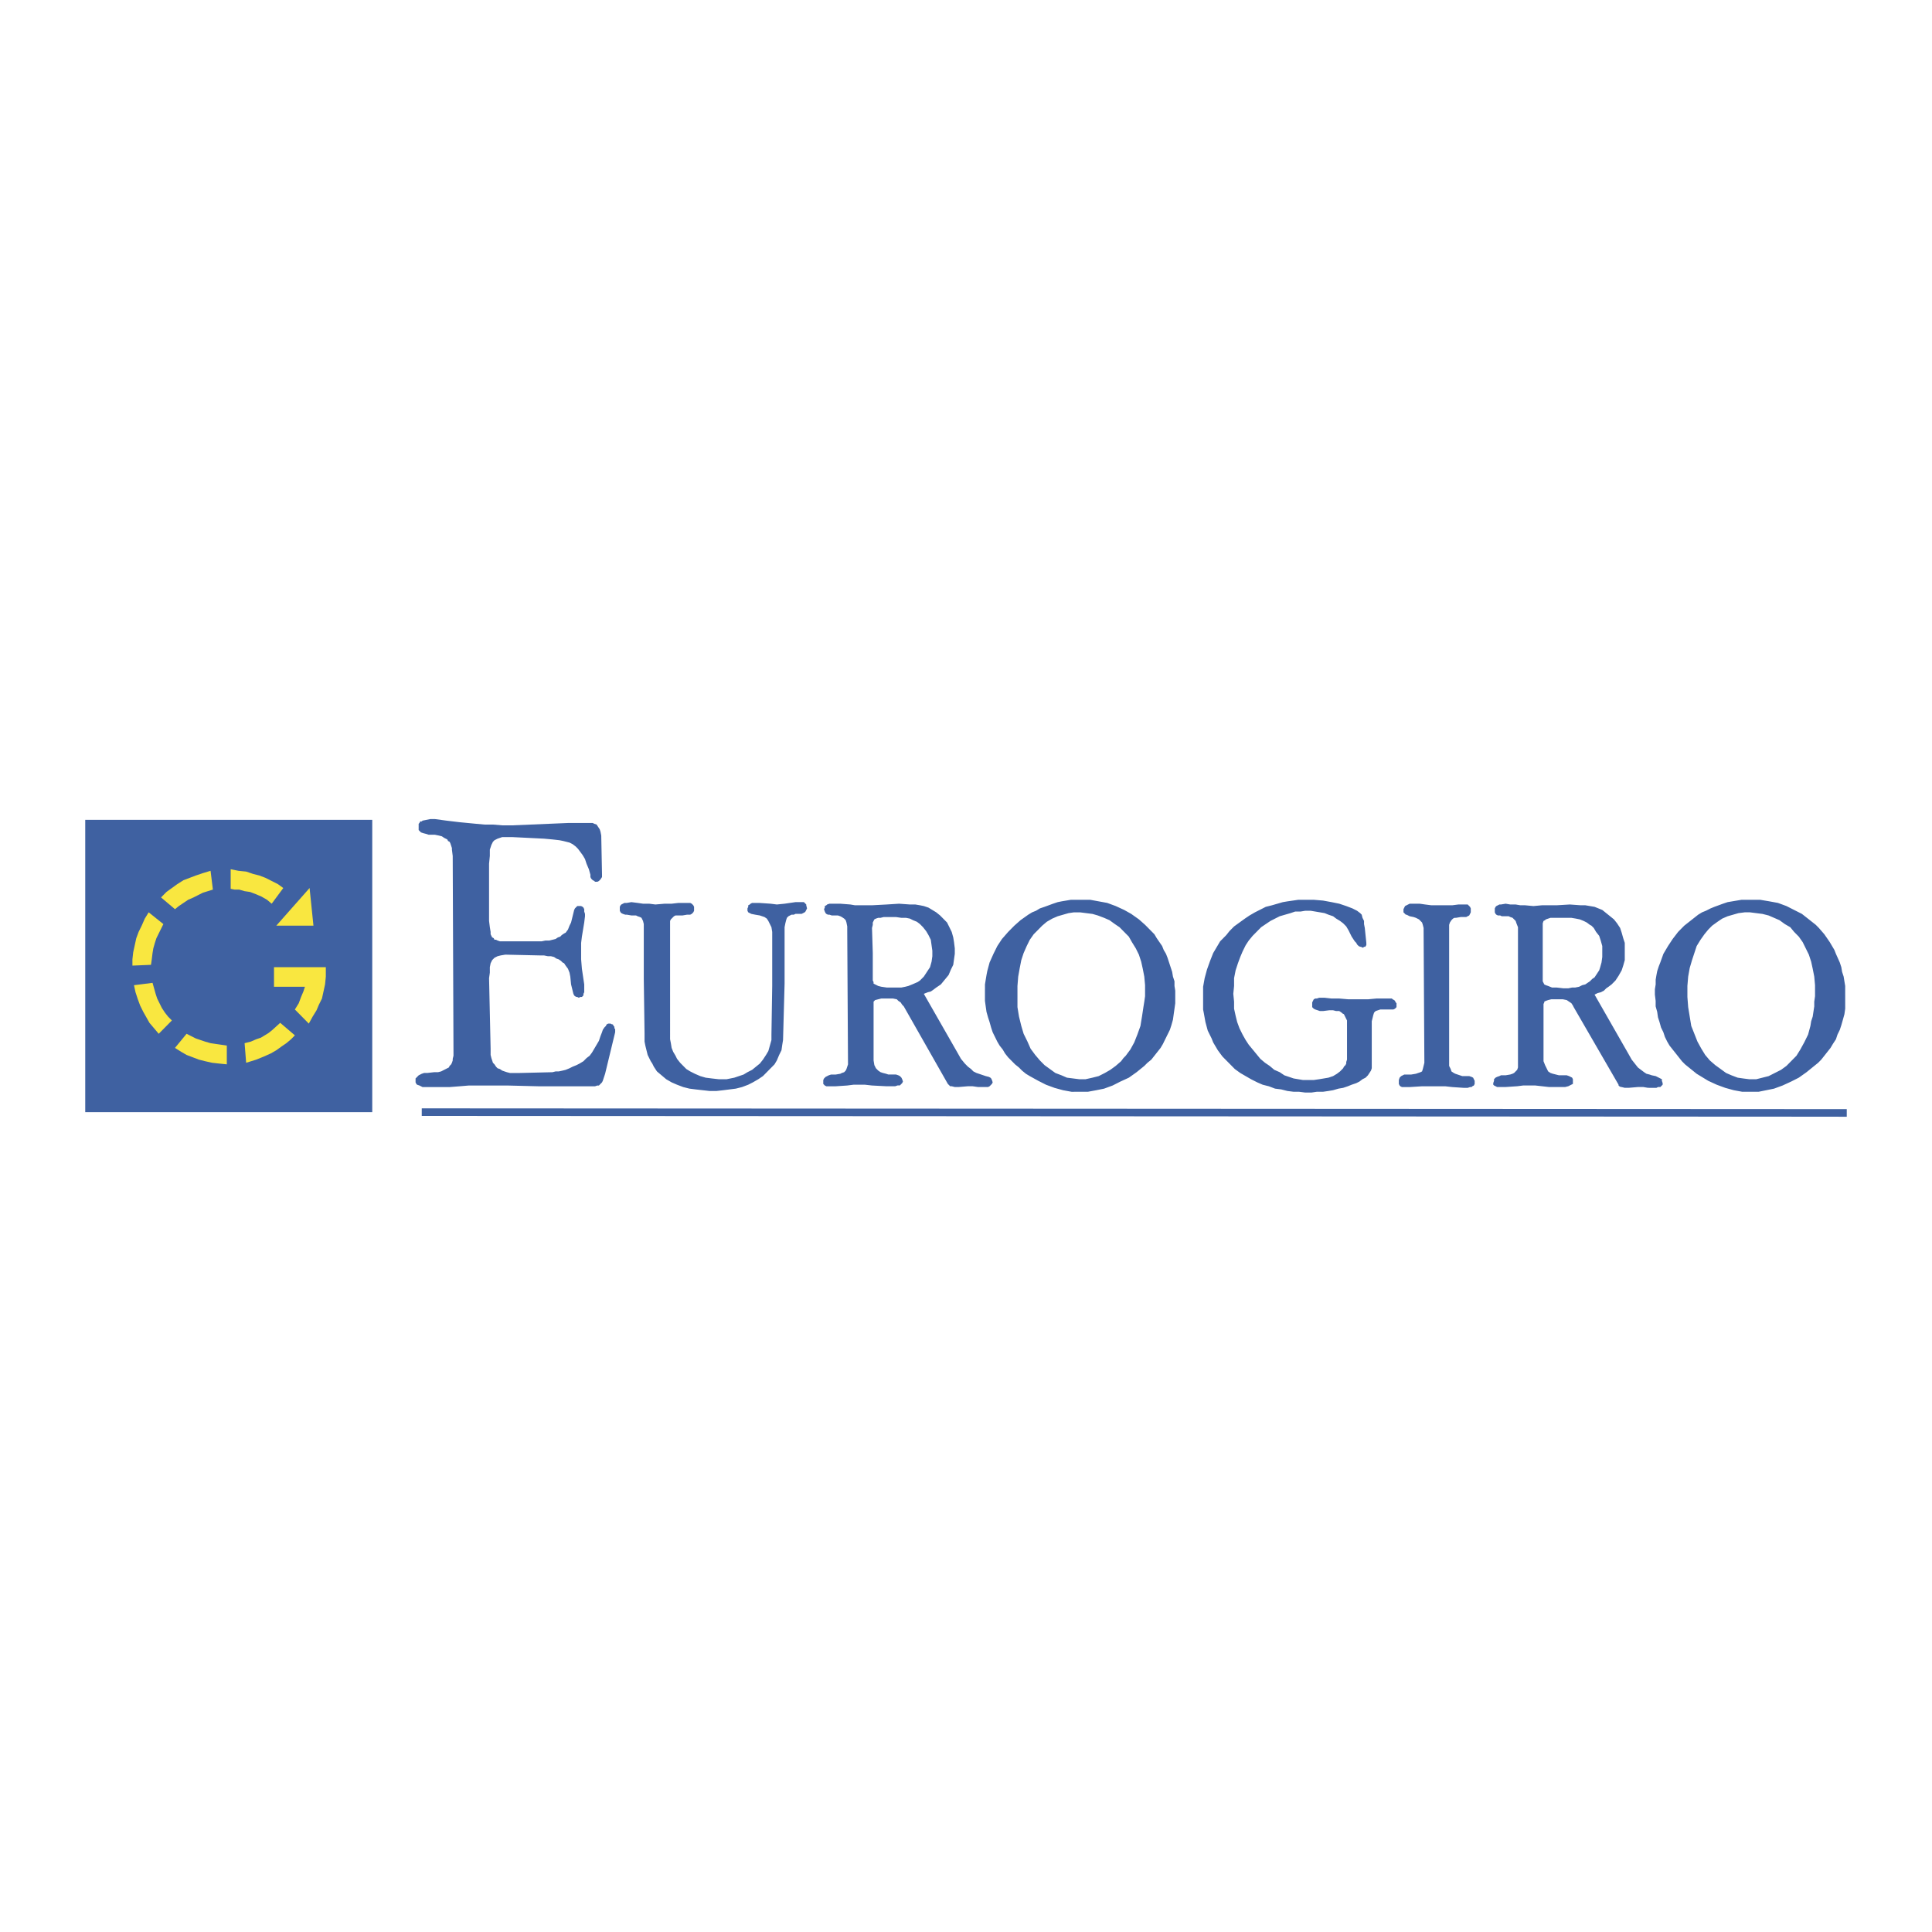 <svg xmlns="http://www.w3.org/2000/svg" width="2500" height="2500" viewBox="0 0 192.756 192.756"><path fill-rule="evenodd" clip-rule="evenodd" fill="#fff" d="M0 0h192.756v192.756H0V0z"/><path fill-rule="evenodd" clip-rule="evenodd" fill="#3f61a1" d="M142.033 92.899v-.313l-.078-.313-.076-.234-.154-.156-.155-.157-.156-.078-.152-.078-.233-.078-.386-.078-.309-.157h-.076l-.154-.156-.079-.079v-.312l.079-.157.076-.156.154-.078.154-.078.155-.078H141.646l.542.078.617.078H144.889l.617-.078h.926l.078.078.076.078.078.078.076.157v.39l-.076.157-.078.156-.154.079-.155.078h-.541l-.463.078h-.154l-.154.078-.154.156-.155.235-.076.234v14.073l.154.312.077.237.232.156.154.078.231.078.232.078.233.078H146.586l.232.078.155.079.076.156.078.156v.313l-.078.156-.154.078-.077.078h-.154l-.232.078h-.387l-1.156-.078-.696-.078h-2.314l-1.236.078h-.772l-.154-.078-.078-.078-.077-.156v-.391l.077-.234.156-.157.154-.078.155-.078H140.797l.465-.078.23-.078.233-.078.154-.078.076-.237.078-.312.076-.313-.076-13.134zM134.391 102.281v-.469l-.077-.156-.078-.158-.076-.154-.078-.158-.154-.079-.076-.078-.233-.156h-.308l-.309-.078h-.387l-.617.078h-.309l-.23-.078-.232-.078-.155-.078-.078-.078-.076-.079V100.014l.076-.157.078-.156.155-.078h.154l.232-.078h.539l.696.078h.771l.926.078H136.475l.849-.078h1.543l.078.078.155.078.076.078.078.157.076.078v.39l-.076.079-.078.078-.155.078h-1.31l-.232.078-.231.078-.156.156-.076.235-.078.314-.077.313v4.689l-.078.234-.154.237-.154.234-.231.235-.308.156-.309.234-.311.156-.462.157-.385.156-.463.156-.463.078-.541.157-.463.078-.541.078h-.617l-.539.078h-.619l-.618-.078h-.539l-.619-.078-.617-.157-.617-.078-.617-.234-.617-.156-.541-.235-.618-.312-.541-.313-.539-.312-.541-.393-.463-.469-.463-.468-.308-.313-.233-.312-.23-.313-.232-.39-.231-.393-.154-.391-.387-.781-.232-.859-.155-.862-.076-.39v-2.268l.154-.859.233-.86.308-.86.309-.782.231-.391.462-.781.309-.313.309-.313.31-.391.463-.469.539-.391.541-.391.463-.313.541-.313.617-.312.463-.235.617-.156.541-.156.539-.157.463-.078.541-.078.541-.078H131.072l.926.078.85.156.771.157.695.234.618.235.463.235.308.234.078.078.076.078.079.313.154.313v.312l.076.391.154 1.486V94.306l-.076.078v.078h-.154l-.078.079h-.076l-.155-.079h-.078l-.154-.078-.154-.156-.079-.156-.152-.156-.156-.235-.154-.235-.155-.313-.154-.312-.231-.391-.308-.313-.309-.234-.386-.235-.309-.234-.463-.157-.387-.156-.463-.079-.462-.078-.463-.077h-.541l-.463.077h-.539l-.463.157-.541.156-.541.157-.463.234-.463.235-.463.312-.463.313-.463.469-.386.391-.387.469-.309.469-.308.626-.231.547-.232.625-.231.705-.154.781v.781l-.078.783.078.782v.703l.154.705.155.625.23.625.309.625.308.547.309.47.387.469.386.469.385.469.463.39.463.313.465.392.539.235.463.312.463.156.464.157.463.078.463.078h1.08l.541-.078.463-.078.463-.078.463-.157.387-.234.308-.234.309-.315.076-.156.154-.156.078-.157v-.156l.077-.234v-3.44zM101.512 98.371v2.112l.154.939.23.938.232.781.385.781.309.705.463.625.465.547.463.469.539.391.541.393.617.234.541.234.617.078.617.078h.617l.695-.156.617-.156.617-.312.541-.312.539-.393.541-.469.232-.312.23-.234.463-.625.387-.705.309-.781.309-.859.076-.469.078-.469.154-1.018.076-.469.078-.547v-1.096l-.078-.859-.152-.781-.156-.705-.23-.703-.309-.626-.387-.625-.309-.547-.463-.469-.463-.469-.463-.313-.541-.391-.539-.234-.619-.234-.539-.156-.617-.078-.619-.079h-.617l-.539.079-.541.156-.541.156-.539.234-.541.313-.463.391-.385.391-.465.469-.385.547-.309.625-.309.704-.232.704-.154.783-.154.859-.074.935zm-3.242.313v-.469l.076-.469.078-.469.076-.391.232-.86.385-.86.387-.782.463-.703.617-.704.617-.625.619-.548.771-.547.385-.235.387-.156.387-.235.463-.157.848-.312.463-.156.387-.078.926-.156H108.767l.85.156.85.156.848.313.85.391.695.391.771.547.617.547.309.313.617.625.232.391.539.782.156.391.23.391.154.391.154.469.154.47.154.469.078.469.154.469v.469l.076.471v1.25l-.076.547-.078.547-.076.549-.154.547-.154.469-.232.469-.232.469-.23.471-.232.391-.309.391-.309.391-.309.391-.385.312-.311.312-.385.312-.387.314-.771.547-.85.391-.771.391-.848.312-.773.156-.848.156H106.913l-.85-.156-.85-.234-.848-.312-.771-.391-.85-.469-.387-.234-.385-.314-.309-.312-.387-.312-.309-.312-.387-.391-.309-.391-.23-.391-.309-.391-.232-.393-.23-.469-.232-.469-.154-.469-.154-.547-.154-.471-.154-.547-.078-.547-.076-.547v-1.175h.002zM168.352 98.371v1.096l.078 1.016.154.939.154.938.309.781.309.781.387.705.385.625.463.547.541.469.541.391.539.393.541.234.617.234.541.078.617.078h.693l.619-.156.617-.156.617-.312.617-.312.541-.393.463-.469.539-.547.387-.625.387-.705.385-.781.232-.859.076-.469.154-.469.154-1.018v-.469l.078-.547v-1.096l-.078-.859-.154-.781-.154-.705-.23-.703-.309-.626-.309-.625-.387-.547-.463-.469-.387-.469-.539-.313-.541-.391-.541-.234-.539-.234-.617-.156-.619-.078-.617-.079h-.539l-.617.079-.541.156-.541.156-.539.234-.463.313-.541.391-.387.391-.385.469-.387.547-.385.625-.232.704-.232.704-.23.783-.154.859-.078.936zm-3.241.313l.076-.469v-.469l.078-.469.076-.391.154-.469.154-.392.309-.86.463-.782.463-.703.541-.704.617-.625.695-.548.695-.547.385-.235.387-.156.463-.235.385-.157.85-.312.463-.156.463-.078.928-.156h1.852l.926.156.85.156.85.313.771.391.771.391.695.547.693.547.309.313.541.625.541.782.23.391.232.391.154.391.385.86.154.47.078.469.154.469.076.469.078.469V100.639l-.078.547-.152.549-.156.547-.154.469-.23.469-.154.469-.309.471-.232.391-.309.391-.309.391-.309.391-.309.312-.387.312-.385.312-.387.314-.771.547-.771.391-.85.391-.85.312-.771.156-.771.156H173.83l-.85-.156-.848-.234-.85-.312-.85-.391-.771-.469-.385-.234-.387-.314-.387-.312-.385-.312-.309-.312-.309-.391-.309-.391-.311-.391-.309-.391-.23-.393-.232-.469-.154-.469-.23-.469-.154-.547-.154-.471-.078-.547-.154-.547v-.547l-.076-.625v-.549h.003zM87 92.586l.077 2.501V97.823l.078.156v.156l.154.078.309.156.309.078.54.078h1.467l.386-.078.309-.078.386-.156.541-.234.231-.156.231-.234.154-.156.154-.234.154-.234.154-.234.155-.234.154-.548.077-.547v-.547l-.077-.547-.077-.547-.232-.469-.231-.391-.309-.391-.154-.156-.154-.157-.309-.234-.386-.157-.309-.156-.386-.078h-.463l-.54-.078h-1.235l-.309.078h-.231l-.231.078-.154.078-.077.157-.078.156v.234l-.078.311zm5.171 6.568l3.396 5.941.309.547.386.469.309.312.309.234.232.236.309.156.232.078.23.078.463.156.309.078.154.078.078.078.078.156.076.234-.076.156-.078.078-.154.156-.154.078H97.576l-.541-.078h-.462l-.926.078h-.386l-.309-.078h-.154l-.077-.078-.077-.078-.078-.078-4.399-7.74-.154-.156-.154-.234-.231-.156-.154-.156-.386-.078H87.93l-.309.078-.309.078-.077.078-.077.078v5.863l.077.469.154.312.231.234.231.158.231.078.309.078.232.078h.772l.231.078.154.078.154.156.077.156.077.234-.077.156-.077.078-.154.156h-.231l-.231.078h-.927L87 108.301l-.695-.078h-1.157l-.618.078-1.158.078h-.925l-.155-.078-.077-.078-.077-.078v-.39l.077-.156.154-.156.154-.078.154-.078.232-.078h.463l.463-.078.154-.078.232-.078.154-.158.077-.156.078-.234.077-.234-.077-13.372v-.391l-.078-.391-.077-.235-.154-.156-.232-.156-.154-.078-.231-.078h-.617l-.232-.078h-.154l-.155-.078-.077-.078-.078-.157-.077-.234.077-.157v-.156l.155-.079.077-.078.231-.078h1.081l1.003.078.463.078H87l1.466-.078 1.235-.078 1.081.078h.541l.463.078.386.079.463.156.386.235.386.234.386.313.386.391.309.313.232.469.231.469.154.547.077.469.077.625v.548l-.077.547-.077.547-.232.47-.231.547-.386.469-.386.469-.231.156-.231.156-.309.234-.231.158-.309.078-.388.156zM153.918 92.665v5.237l.078.156.076.156.156.078.23.078.387.156h.463l.693.08h.463l.387-.08h.309l.387-.078.309-.156.309-.078.23-.156.232-.156.232-.234.23-.156.154-.234.154-.234.154-.234.078-.234.154-.548.076-.547V94.386l-.154-.547-.154-.469-.309-.391-.23-.391-.232-.234-.154-.079-.309-.234-.309-.156-.387-.157-.385-.078-.463-.078H154.691l-.232.078-.23.078-.078.078-.154.079-.078.234v.546h-.001zm5.172 6.567l3.396 5.941.309.547.309.391.309.391.309.236.309.234.232.156.309.078.23.078.387.078.309.156.154.078.154.078v.156l.078.234v.156l-.078.078-.154.156h-.23l-.154.078H164.418l-.463-.078h-.541l-.926.078h-.388l-.309-.078h-.076l-.154-.078-.078-.078v-.078l-4.477-7.74-.076-.156-.154-.234-.232-.156-.23-.156-.387-.078h-1.159l-.309.078-.23.078-.156.078v.078l-.076.156V105.875l.154.391.154.312.154.314.232.156.23.078.309.078.309.078h.774l.23.078.154.078.154.078.078.156V108.14l-.154.078-.154.078-.156.078-.309.078H154.538l-.695-.078-.695-.078H151.992l-.619.078-1.156.078H149.367l-.154-.078-.154-.078-.078-.078v-.156l.078-.234v-.156l.154-.156.154-.078.23-.078.154-.078h.465l.463-.078.23-.078.154-.078.154-.156.154-.156.078-.236V92.508l-.154-.391-.078-.234-.154-.157-.154-.156-.23-.078-.154-.078H149.83l-.154-.078h-.232l-.154-.078-.076-.078-.078-.157v-.39l.078-.157.076-.078.154-.079.154-.078h.154l.465-.078.463.078h.539l.463.078h.463l.85.079.85-.079h1.467l1.312-.078 1.08.078h.463l.463.079.463.078.387.157.385.156.387.313.387.312.385.312.309.391.309.469.154.469.154.547.154.469V95.791l-.154.547-.154.47-.309.547-.309.469-.387.391-.309.234-.23.158-.232.234-.309.156-.309.078-.312.157zM64.231 92.195l-.077-.312-.077-.157L64 91.57l-.155-.078-.231-.078-.155-.079h-.463l-.463-.078h-.155l-.231-.078-.154-.078-.077-.079-.078-.155v-.392l.078-.156.077-.078.154-.078.154-.079h.232l.463-.078.618.078.54.079h.617l.618.078.926-.078h.694l.695-.079H68.862l.154.079.077.078.077.078.078.156v.392l-.078.155-.154.157-.154.078h-.309l-.463.078H67.396l-.155.079-.154.156-.155.156-.077.157V103.688l.077.39.077.471.155.39.232.391.154.313.309.39.308.313.309.312.386.237.463.234.54.234.541.157.617.078.695.078h.772l.385-.078.386-.078.463-.157.464-.156.386-.234.463-.235.385-.314.386-.313.309-.39.309-.469.231-.391.155-.547.154-.548v-.547l.077-4.848v-5.394l-.077-.469-.154-.313-.155-.312-.154-.235-.232-.156-.231-.078-.232-.079-.463-.078-.386-.078-.154-.078-.154-.079-.077-.155v-.235l.077-.157v-.156l.154-.078.077-.078.155-.079H75.731l1.158.079.617.078.772-.078 1.081-.157h.849l.077.078.077.079.078.078v.078l.077.313-.077.156-.078.156-.077.078-.155.079-.153.078h-.618l-.154.078h-.232l-.154.078-.154.079-.155.156-.077.234-.078.313-.077.391v5.629l-.077 2.814-.077 2.815-.077.47-.078.547-.231.469-.232.547-.231.39-.386.391-.386.393-.386.39-.463.313-.54.312-.463.235-.618.234-.617.156-.618.078-.617.079-.695.078h-.694l-.695-.078-.695-.079-.617-.078-.618-.156-.617-.234-.541-.235-.54-.312-.463-.391-.463-.39-.309-.471-.154-.313-.154-.234-.155-.313-.154-.312-.155-.625-.077-.313-.077-.392v-.781l-.077-5.473v-5.473zM45.167 85.394l-.078-.626v-.156l-.077-.235-.077-.234-.077-.157-.155-.078-.077-.157-.309-.156-.231-.156-.309-.078-.386-.078h-.617l-.232-.078-.309-.079-.231-.078-.155-.156-.077-.079v-.625l.077-.078.078-.156h.154l.077-.079.386-.078.386-.078h.463l1.158.156 1.312.157 1.621.156.849.078h.849l.926.078h1.004l1.852-.078 1.852-.078 1.853-.078H59.137l.155.078.23.078.155.234.155.236.077.234.077.391.077 3.909V87.504l-.154.235-.077.078-.078.079-.154.078H59.368l-.076-.078-.155-.079-.077-.078-.078-.078-.077-.157v-.234l-.154-.547-.232-.548-.154-.468-.232-.392-.231-.313-.232-.312-.231-.234-.309-.235-.309-.157-.309-.078-.308-.078-.386-.078-.695-.079-.849-.078-3.164-.156h-1.004l-.231.078-.232.078-.154.078-.155.079-.154.156-.077.157-.078.156-.076.235-.077.234v.626l-.078.781v5.708l.078.625.077.469v.235l.076.156.078.156.154.079.077.156h.155l.154.078.232.079h4.167l.386-.079h.386l.309-.078.309-.078.232-.157.231-.078.154-.156.232-.157.154-.078.232-.312.154-.391.155-.313.077-.313.077-.312.077-.313.077-.313.077-.156.155-.157.077-.078h.386l.154.078.077.078.078.157v.234l.077.235v.235l-.077.625-.232 1.407-.077.626v1.641l.077.939.232 1.563v.783l-.078.156v.157l-.154.156h-.154l-.154.078-.155-.078h-.077l-.155-.078-.077-.078-.077-.157-.077-.312-.077-.315-.077-.312-.078-.781-.077-.391-.154-.391-.232-.313-.154-.235-.155-.078-.154-.156-.231-.157-.232-.078-.231-.156-.309-.078h-.309l-.386-.078h-.386l-3.473-.078-.463.078-.309.078-.154.078-.155.078-.154.156-.077.079-.154.312-.077.392v.547l-.078.547.155 7.037v.625l.076.312.078.235.077.234.154.156.155.235.154.156.232.078.231.156.231.081.232.078.309.078h1.003l3.242-.078.309-.078h.309l.385-.081.309-.076.386-.158.309-.156.386-.156.309-.157.385-.234.309-.313.309-.234.232-.312.232-.391.23-.391.232-.392.155-.469.154-.391.077-.234.154-.234.155-.157.077-.156.154-.078H60.912l.154.078h.077l.078.156.077.079v.156l.077.078v.312l-1.003 4.145-.155.469-.077.234-.077.156-.154.157-.155.156H59.6l-.232.078h-5.634l-3.165-.078h-3.781l-.927.078-1.003.078H42.156l-.309-.156-.231-.078-.077-.078-.078-.157v-.39l.078-.078.077-.079.077-.078.077-.078.309-.156.232-.078h.308l.695-.078h.386l.309-.078.308-.157.309-.158.154-.078.078-.156.154-.157.077-.156.078-.234v-.156l.077-.313v-.234l-.077-19.702z"/><path fill="none" stroke="#3f61a1" stroke-width=".758" stroke-miterlimit="2.613" d="M42.079 110.959l142.173.078"/><path fill-rule="evenodd" clip-rule="evenodd" fill="#3f61a1" d="M8.504 81.797h28.635v29.162H8.504V81.797z"/><path fill-rule="evenodd" clip-rule="evenodd" fill="#f9e740" d="M30.81 102.125l-1.389-1.408.386-.625.231-.625.232-.547.154-.471h-3.087v-1.953h5.171v.938l-.077.781-.154.705-.154.703-.31.625-.231.547-.386.627-.386.703zM24.558 106.033l-.154-1.955.617-.156.541-.234.463-.157.386-.234.385-.235.387-.312.772-.703 1.466 1.25-.386.391-.463.39-.463.315-.541.39-.54.313-.695.312-.771.313-1.004.312zM22.629 106.189l-.772-.078-.695-.078-.694-.156-.618-.156-.618-.235-.617-.234-.54-.313-.617-.39 1.157-1.408.463.234.464.234.462.157.464.156.54.156.54.08.54.078.541.078v1.875zM15.836 103.141l-.462-.547-.464-.547-.308-.549-.309-.547-.309-.625-.232-.625-.231-.703-.154-.705 1.852-.234.155.548.154.547.154.469.232.469.232.469.308.468.309.393.385.39-1.312 1.329zM15.064 96.261l-1.852.078v-.626l.078-.703.154-.704.154-.703.232-.626.308-.625.309-.704.386-.626 1.466 1.173-.463.938-.231.47-.154.469-.155.547-.077.469-.077.625-.078.548zM17.458 90.71l-1.39-1.173.54-.547.54-.391.541-.391.618-.391.617-.234.618-.235.694-.234.772-.235.232 1.876-1.004.313-.463.234-.463.235-.54.235-.463.312-.464.313-.385.313zM27.105 90.163l-.463-.391-.54-.313-.54-.234-.618-.235-.54-.078-.54-.157h-.463l-.386-.078v-1.954l.772.156.771.078.695.235.618.156.617.235.617.313.618.312.54.391-1.158 1.564zM31.273 92.352h-3.705l3.319-3.753.386 3.753z"/></svg>